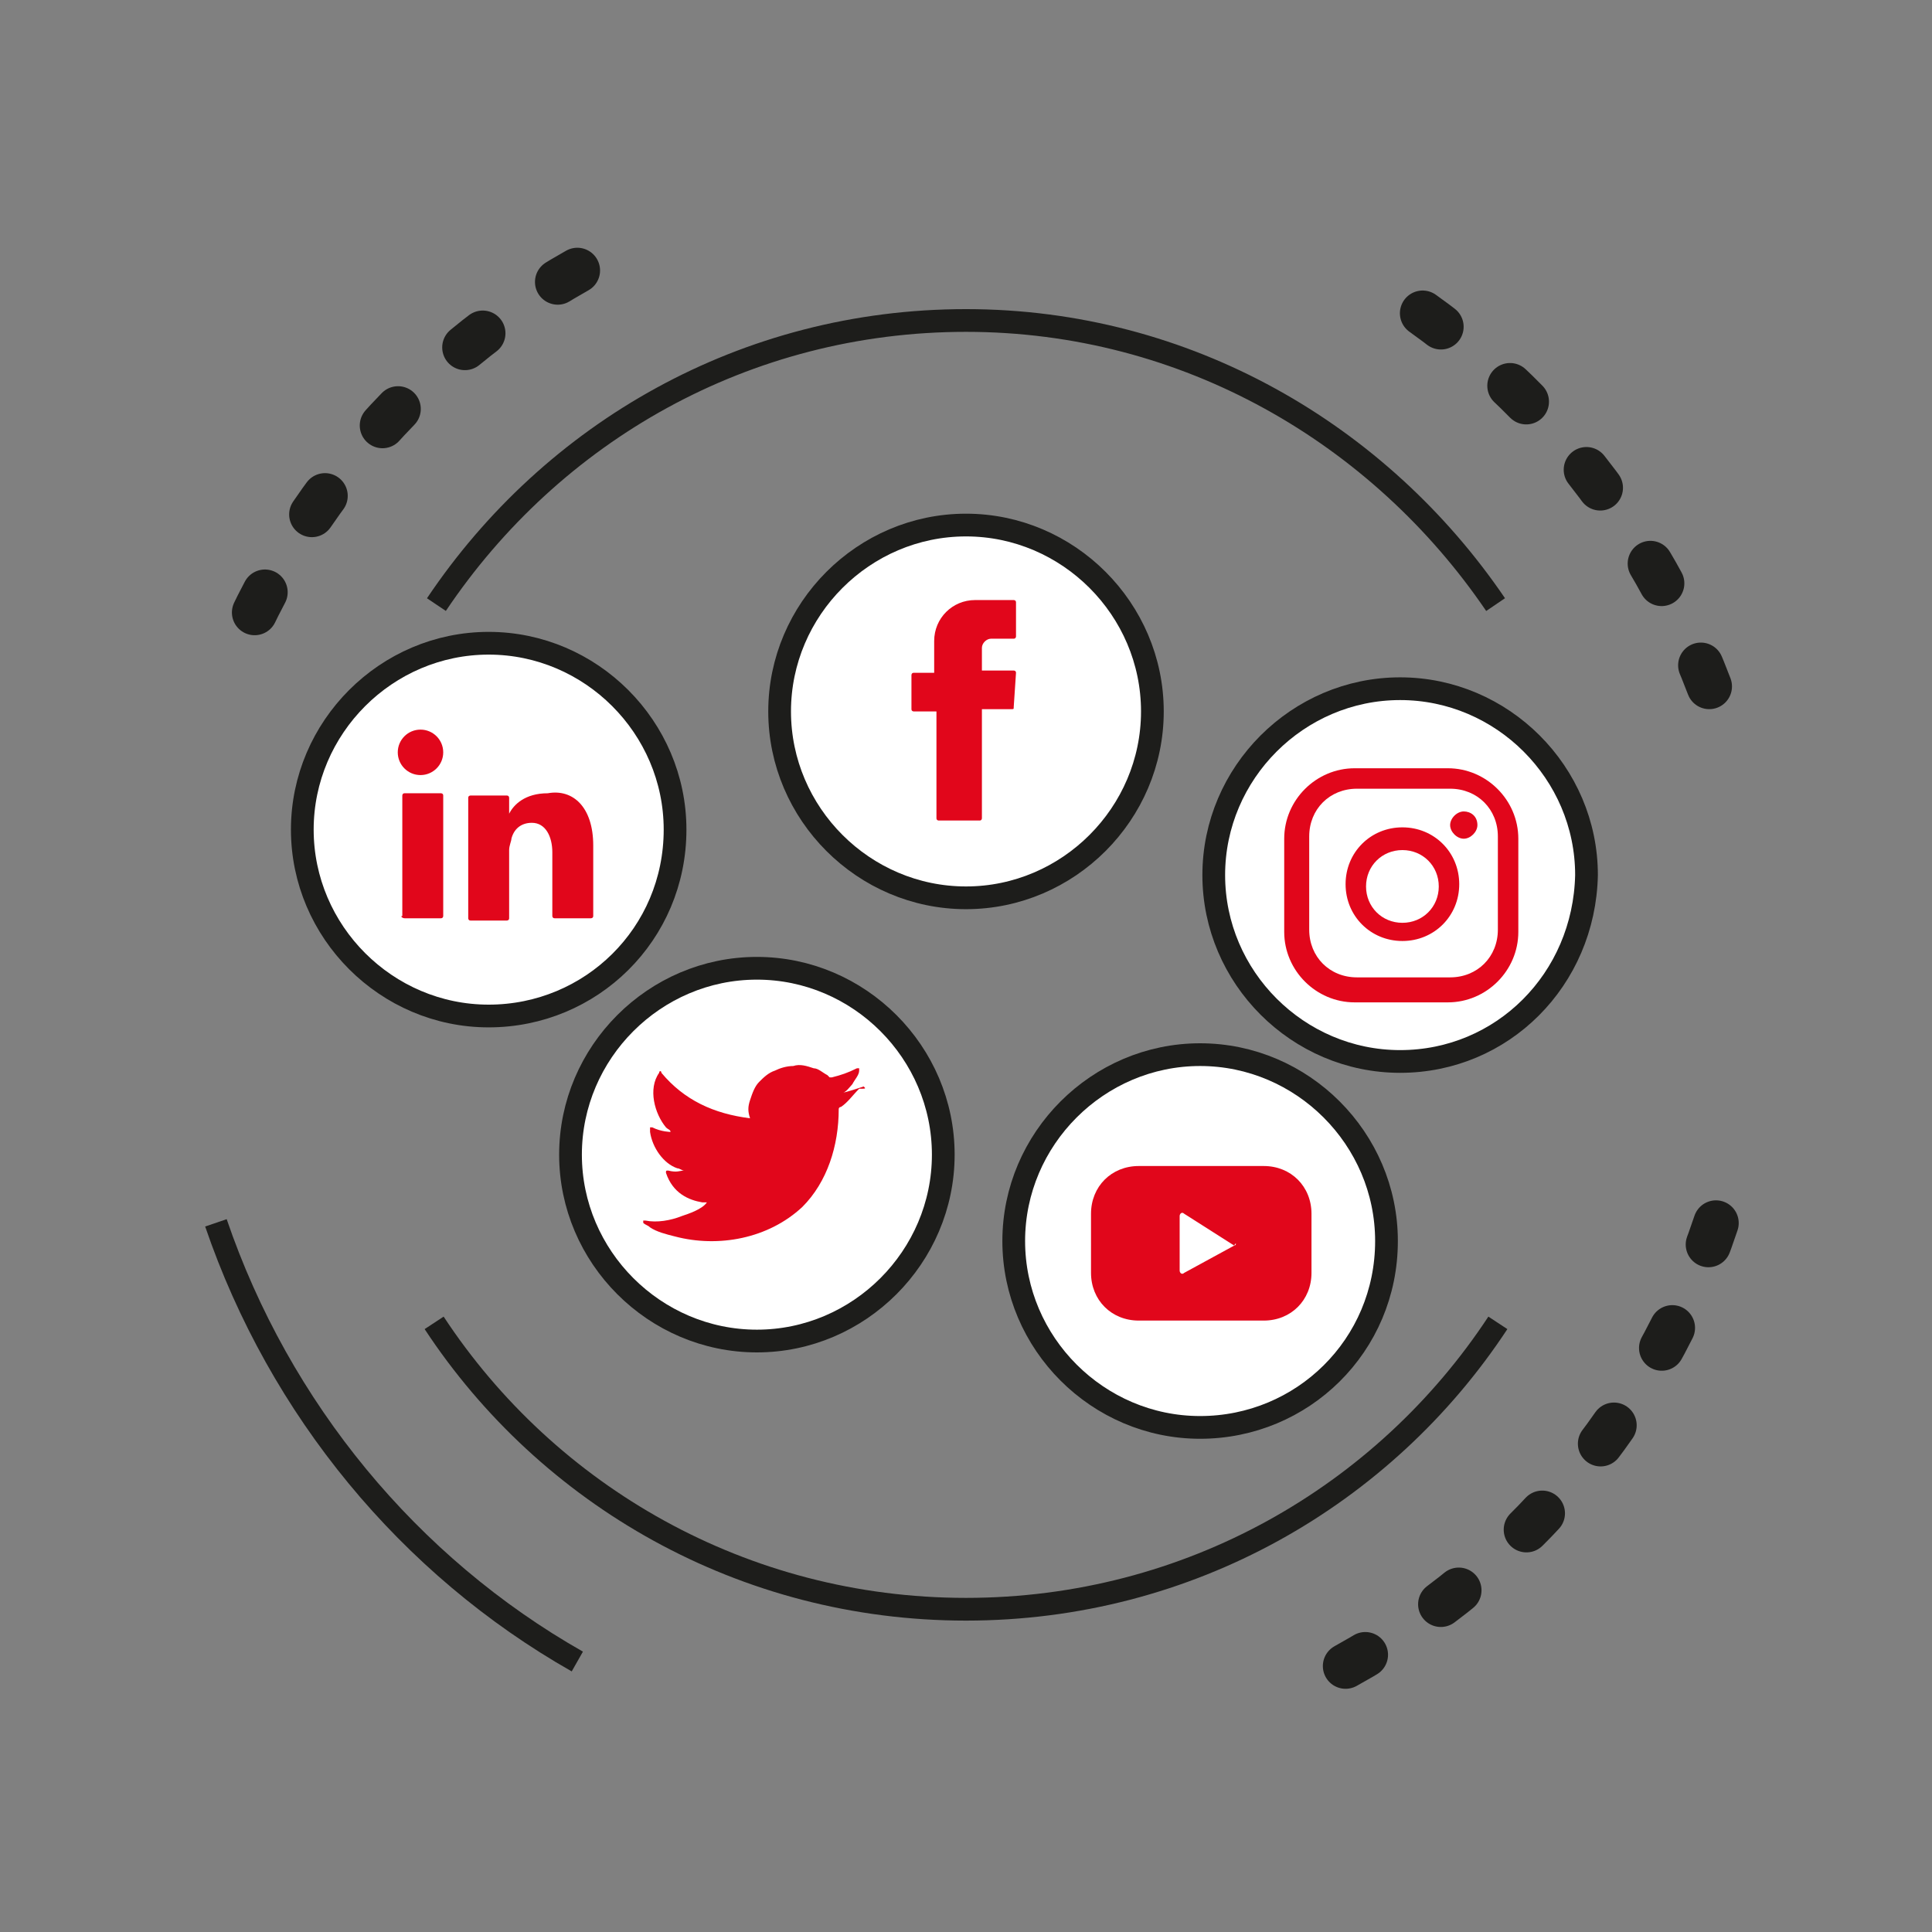 <?xml version="1.0" encoding="utf-8"?>
<!-- Generator: Adobe Illustrator 24.2.3, SVG Export Plug-In . SVG Version: 6.00 Build 0)  -->
<svg version="1.1" id="Calque_1" xmlns="http://www.w3.org/2000/svg" xmlns:xlink="http://www.w3.org/1999/xlink" x="0px" y="0px"
	 viewBox="0 0 85 85" style="enable-background:new 0 0 85 85;" xml:space="preserve">
<rect x="0" y="0" width="85" height="85" fill="#808080" stroke="none"/>
<style type="text/css">
	
		.st0{fill:none;stroke:#1D1D1B;stroke-width:2;stroke-linecap:round;stroke-linejoin:round;stroke-miterlimit:10;stroke-dasharray:1,4;}
	.st1{fill:none;stroke:#1D1D1B;stroke-miterlimit:10;}
	.st2{fill:#FFFFFF;stroke:#1D1D1B;stroke-miterlimit:10;}
	.st3{fill:#E1061B;}
	.st4{fill-rule:evenodd;clip-rule:evenodd;fill:#312C30;}
	.st5{fill-rule:evenodd;clip-rule:evenodd;fill:#E1061B;}
</style>
<g>
	<g>
		<path class="st0" d="M59.2,73.3c7.6-4.2,13.5-11.1,16.3-19.5"/>
		<path class="st0" d="M75.2,30.2c-3-7.9-8.7-14.5-15.9-18.5"/>
	</g>
	<g>
		<path class="st0" d="M25.4,11.9c-7.1,4-12.7,10.5-15.6,18.3"/>
		<path class="st1" d="M9.5,53.8C12.3,62,18,68.9,25.4,73.1"/>
	</g>
	<g>
		<path class="st1" d="M65.8,26.6c-5.1-7.5-13.6-12.5-23.3-12.5S24.3,19,19.2,26.6"/>
		<path class="st1" d="M19.1,58.2c5,7.6,13.6,12.6,23.4,12.6s18.4-5,23.4-12.6"/>
	</g>
</g>
<g>
	<g>
		<g>
			<path class="st2" d="M33.3,59c-4.5,0-8.2-3.7-8.2-8.2s3.7-8.2,8.2-8.2s8.2,3.7,8.2,8.2S37.8,59,33.3,59z"/>
		</g>
		<g>
			<g>
				<path class="st3" d="M38,47.8c-0.3,0.1-0.6,0.2-1,0.3c0.2,0,0.4-0.3,0.5-0.4c0.1-0.2,0.3-0.4,0.3-0.6c0,0,0,0,0-0.1
					c0,0,0,0-0.1,0c-0.4,0.2-0.7,0.3-1.1,0.4h-0.1l-0.1-0.1C36.2,47.2,36,47,35.8,47c-0.3-0.1-0.6-0.2-0.9-0.1
					c-0.3,0-0.6,0.1-0.8,0.2c-0.3,0.1-0.5,0.3-0.7,0.5s-0.3,0.5-0.4,0.8c-0.1,0.3-0.1,0.5,0,0.8c0,0,0,0.1,0,0
					c-1.6-0.2-2.9-0.8-3.9-2c0-0.1-0.1-0.1-0.1,0c-0.5,0.7-0.2,1.8,0.3,2.4c0.1,0.1,0.2,0.1,0.2,0.2c0,0-0.4,0-0.8-0.2h-0.1
					c0,0.1,0,0.1,0,0.2c0.1,0.7,0.6,1.4,1.2,1.6c0.1,0,0.2,0.1,0.3,0.1c-0.2,0-0.3,0.1-0.7,0c-0.1,0-0.1,0-0.1,0.1
					c0.3,0.9,1,1.2,1.6,1.3c0.1,0,0.1,0,0.2,0l0,0c-0.2,0.3-0.8,0.5-1.1,0.6c-0.5,0.2-1.1,0.3-1.6,0.2c-0.1,0-0.1,0-0.1,0s0,0,0,0.1
					c0.1,0.1,0.2,0.1,0.3,0.2c0.3,0.2,0.7,0.3,1.1,0.4c1.9,0.5,4.1,0.1,5.6-1.3c1.1-1.1,1.6-2.7,1.6-4.3c0-0.1,0.1-0.1,0.1-0.1
					c0.3-0.2,0.5-0.5,0.8-0.8C38.1,47.9,38.1,47.9,38,47.8C38.1,47.8,38.1,47.8,38,47.8C38.1,47.8,38.1,47.8,38,47.8z"/>
			</g>
			<g>
				<path class="st4" d="M31.3,54.7C32.2,54.7,31.4,54.7,31.3,54.7C31.4,54.7,31.3,54.7,31.3,54.7z"/>
			</g>
			<g>
				<path class="st4" d="M31.3,54.7C31.3,54.7,31.2,54.7,31.3,54.7L31.3,54.7z"/>
			</g>
			<g>
				<path class="st4" d="M31.7,54.7C31.7,54.7,31.8,54.7,31.7,54.7L31.7,54.7z"/>
			</g>
			<g>
				<path class="st4" d="M35,46.9L35,46.9L35,46.9z"/>
			</g>
		</g>
	</g>
	<g>
		<g>
			<path class="st2" d="M42.5,39.5c-4.5,0-8.2-3.7-8.2-8.2s3.7-8.2,8.2-8.2s8.2,3.7,8.2,8.2S47,39.5,42.5,39.5z"/>
		</g>
		<g>
			<path class="st5" d="M41.2,31.3V36c0,0.1,0.1,0.1,0.1,0.1h1.8c0.1,0,0.1-0.1,0.1-0.1v-4.8h1.3c0.1,0,0.1,0,0.1-0.1l0.1-1.5
				c0-0.1-0.1-0.1-0.1-0.1h-1.4v-1c0-0.2,0.2-0.4,0.4-0.4h1c0.1,0,0.1-0.1,0.1-0.1v-1.5c0-0.1-0.1-0.1-0.1-0.1h-1.7
				c-1,0-1.8,0.8-1.8,1.8v1.4h-0.9c-0.1,0-0.1,0.1-0.1,0.1v1.5c0,0.1,0.1,0.1,0.1,0.1H41.2L41.2,31.3z"/>
		</g>
	</g>
	<g>
		<g>
			<path class="st2" d="M52.8,62.8c-4.5,0-8.2-3.7-8.2-8.2s3.7-8.2,8.2-8.2s8.2,3.7,8.2,8.2C61,59.2,57.3,62.8,52.8,62.8z"/>
		</g>
		<g>
			<g>
				<path class="st3" d="M57.7,53.4c0-1.2-0.9-2.1-2.1-2.1h-5.5c-1.2,0-2.1,0.9-2.1,2.1V56c0,1.2,0.9,2.1,2.1,2.1h5.5
					c1.2,0,2.1-0.9,2.1-2.1V53.4z M54.3,54.8L52.1,56c-0.1,0.1-0.2,0-0.2-0.1v-2.4c0-0.1,0.1-0.2,0.2-0.1L54.3,54.8
					C54.4,54.6,54.4,54.8,54.3,54.8z"/>
			</g>
		</g>
	</g>
	<g>
		<g>
			<g>
				<path class="st2" d="M21.5,44.7c-4.5,0-8.2-3.7-8.2-8.2s3.7-8.2,8.2-8.2s8.2,3.7,8.2,8.2C29.7,41.1,26,44.7,21.5,44.7z"/>
			</g>
			<g>
				<g>
					<path class="st3" d="M26.1,37.2v3.1c0,0.1-0.1,0.1-0.1,0.1h-1.6c-0.1,0-0.1-0.1-0.1-0.1v-2.8c0-0.7-0.3-1.3-0.9-1.3
						c-0.5,0-0.8,0.3-0.9,0.7c0,0.1-0.1,0.3-0.1,0.5v3c0,0.1-0.1,0.1-0.1,0.1h-1.6c-0.1,0-0.1-0.1-0.1-0.1c0-0.8,0-4.4,0-5.3
						c0-0.1,0.1-0.1,0.1-0.1h1.6c0.1,0,0.1,0.1,0.1,0.1v0.7l0,0l0,0l0,0c0.2-0.4,0.7-0.9,1.7-0.9C25.2,34.7,26.1,35.5,26.1,37.2
						L26.1,37.2z M17.8,40.4h1.6c0.1,0,0.1-0.1,0.1-0.1V35c0-0.1-0.1-0.1-0.1-0.1h-1.6c-0.1,0-0.1,0.1-0.1,0.1v5.3
						C17.6,40.3,17.7,40.4,17.8,40.4z"/>
				</g>
			</g>
		</g>
		<g>
			<circle class="st3" cx="18.5" cy="33.1" r="1"/>
		</g>
	</g>
	<g>
		<path class="st2" d="M61.6,46.7c-4.5,0-8.2-3.7-8.2-8.2s3.7-8.2,8.2-8.2s8.2,3.7,8.2,8.2C69.7,43.1,66.1,46.7,61.6,46.7z"/>
	</g>
	<g>
		<path class="st3" d="M64.4,35.7c-0.3,0-0.6,0.3-0.6,0.6s0.3,0.6,0.6,0.6s0.6-0.3,0.6-0.6C65,35.9,64.7,35.7,64.4,35.7z M61.7,36.4
			c-1.4,0-2.5,1.1-2.5,2.5s1.1,2.5,2.5,2.5s2.5-1.1,2.5-2.5S63.1,36.4,61.7,36.4z M61.7,40.6c-0.9,0-1.6-0.7-1.6-1.6
			s0.7-1.6,1.6-1.6c0.9,0,1.6,0.7,1.6,1.6S62.6,40.6,61.7,40.6z M66.8,36.9c0-1.7-1.4-3.1-3.1-3.1h-4.1c-1.7,0-3.1,1.4-3.1,3.1V41
			c0,1.7,1.4,3.1,3.1,3.1h4.1c1.7,0,3.1-1.4,3.1-3.1V36.9z M65.9,40.9c0,1.2-0.9,2.1-2.1,2.1h-4.1c-1.2,0-2.1-0.9-2.1-2.1v-4.1
			c0-1.2,0.9-2.1,2.1-2.1h4.1c1.2,0,2.1,0.9,2.1,2.1V40.9z"/>
	</g>
</g>
</svg>
